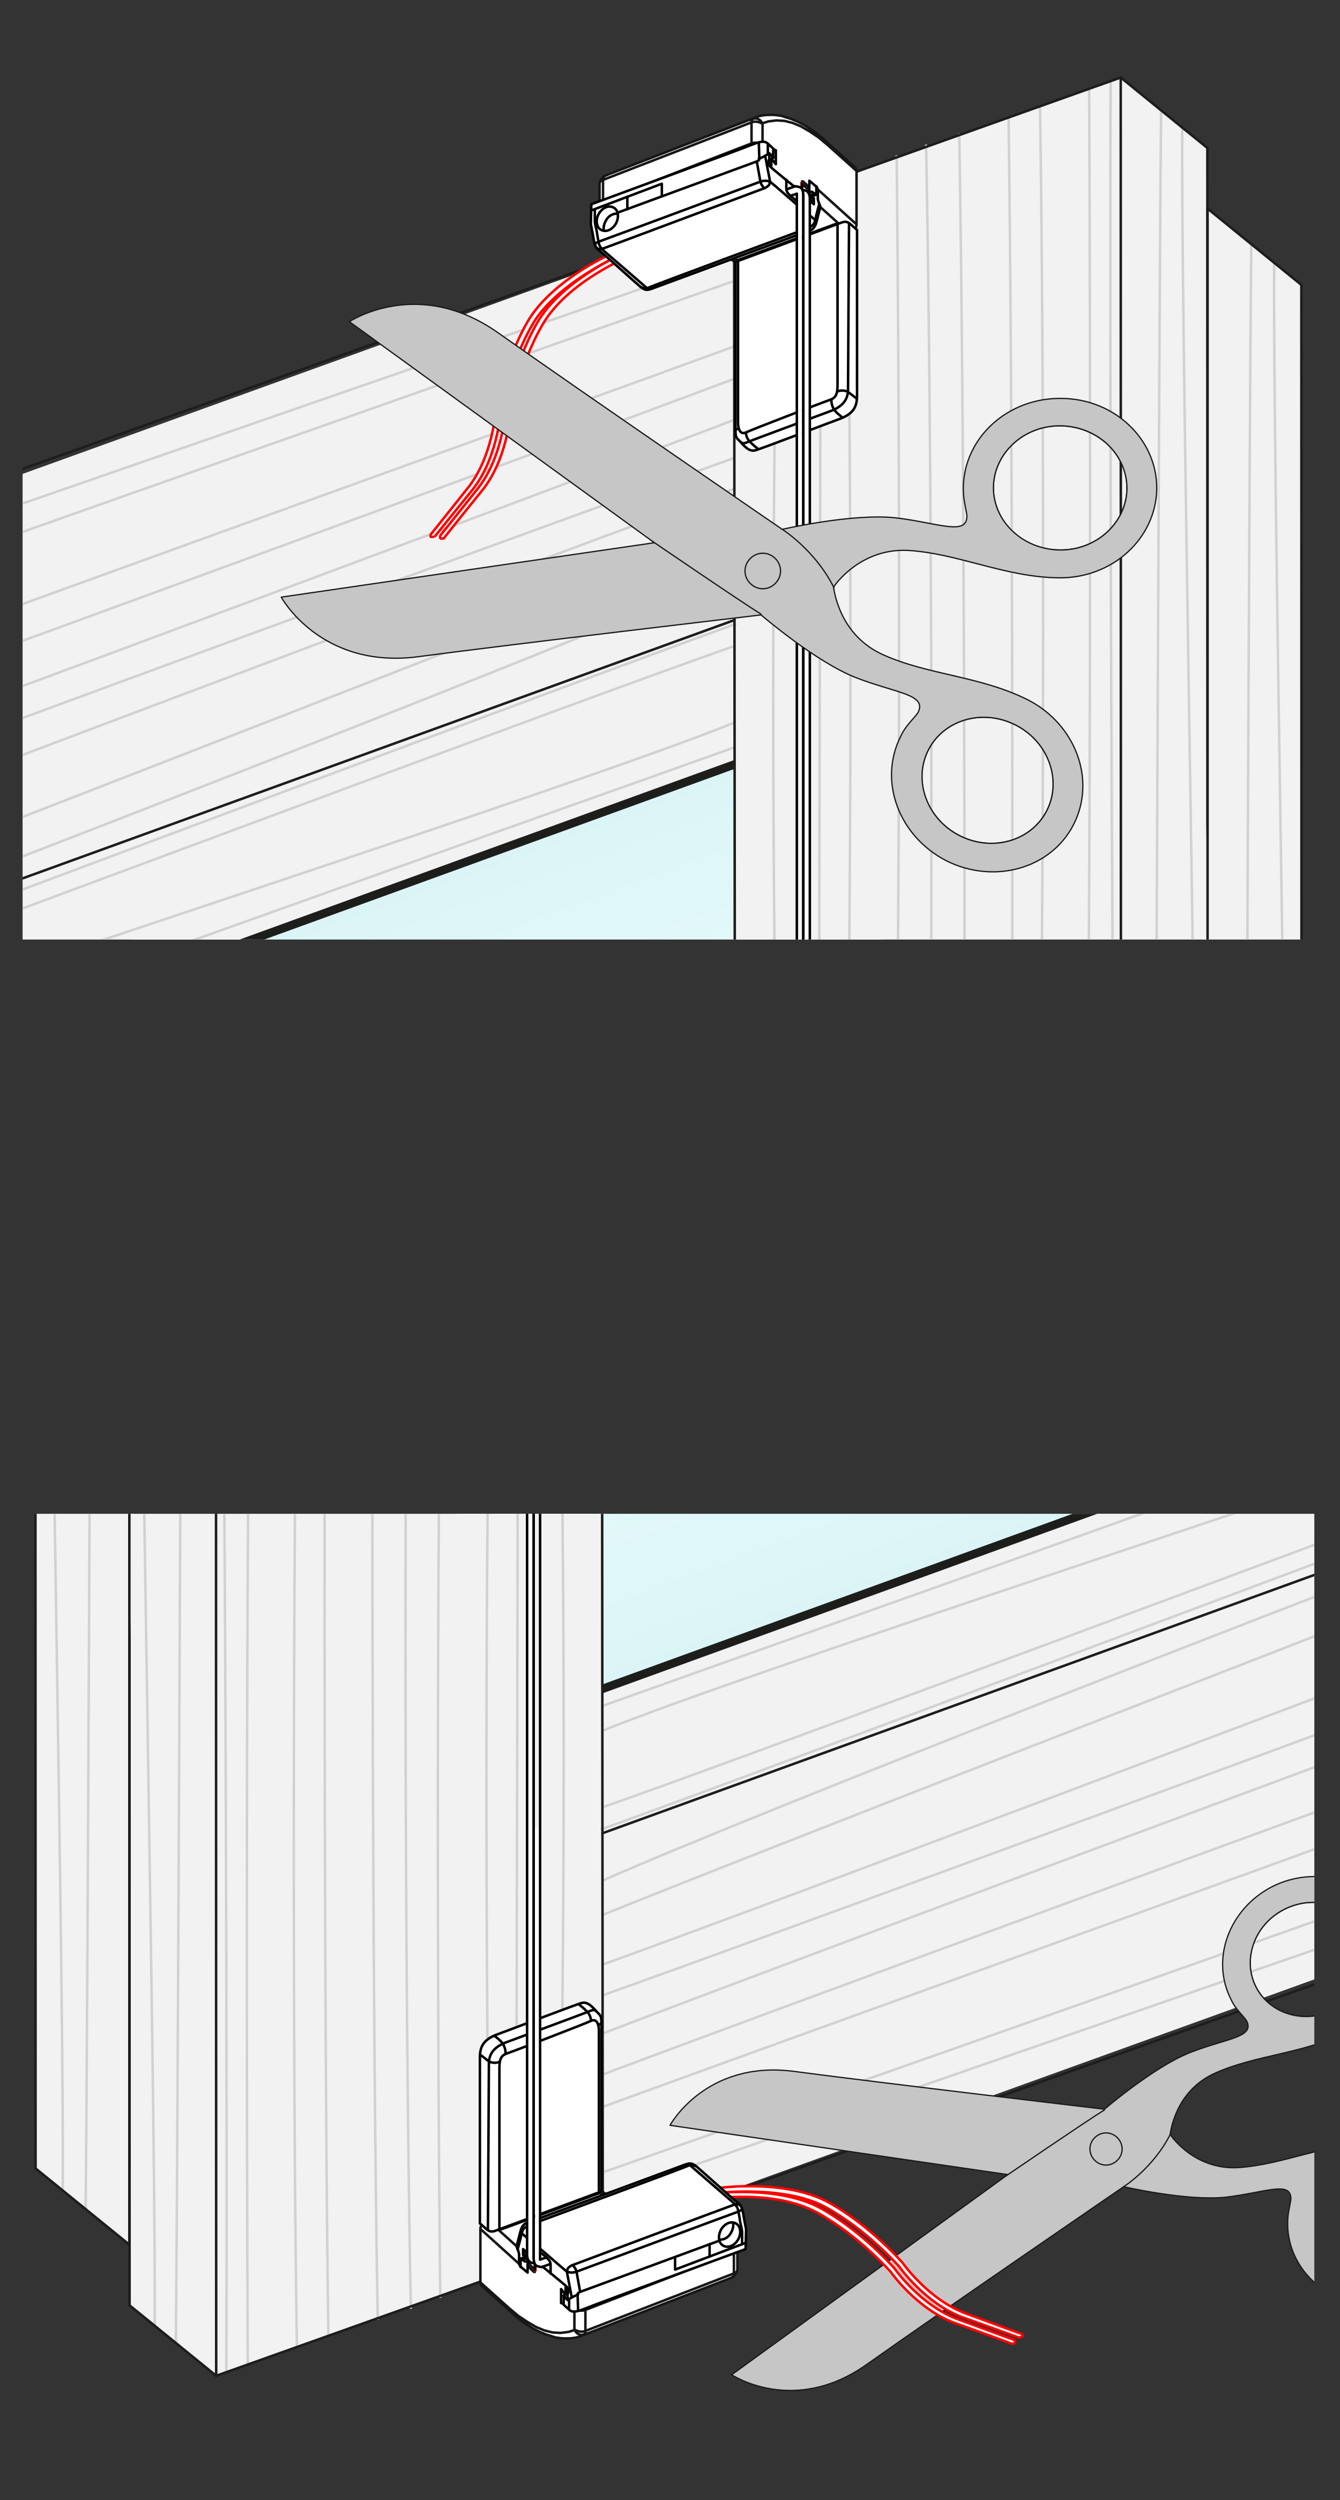 <?xml version="1.0" encoding="utf-8"?>
<!-- Generator: Adobe Illustrator 27.8.1, SVG Export Plug-In . SVG Version: 6.00 Build 0)  -->
<svg version="1.1" id="Ebene_1" xmlns="http://www.w3.org/2000/svg" xmlns:xlink="http://www.w3.org/1999/xlink" x="0px" y="0px"
	 width="268px" height="500px" viewBox="0 0 268 500" style="enable-background:new 0 0 268 500;" xml:space="preserve">
<rect x="0" y="0" width="268" height="500" fill="#333333" stroke="none"/>
<style type="text/css">
	
		.st0{clip-path:url(#XMLID_00000088104434734303362370000016424009222401034664_);fill:url(#SVGID_1_);stroke:#777777;stroke-width:0.5;stroke-linecap:round;stroke-linejoin:round;stroke-miterlimit:10;}
	.st1{clip-path:url(#XMLID_00000088104434734303362370000016424009222401034664_);}
	.st2{fill:#F2F2F2;}
	.st3{fill:none;stroke:#D1D1D1;stroke-width:0.5;}
	.st4{fill:none;stroke:#1D1E1C;stroke-width:0.5;}
	.st5{fill:none;stroke:#1D1E1C;stroke-width:0.5;stroke-linecap:round;stroke-linejoin:round;}
	.st6{fill:#1D1E1C;}
	.st7{clip-path:url(#XMLID_00000088104434734303362370000016424009222401034664_);fill:#F2F2F2;}
	.st8{clip-path:url(#XMLID_00000088104434734303362370000016424009222401034664_);fill:none;stroke:#D1D1D1;stroke-width:0.5;}
	.st9{clip-path:url(#XMLID_00000088104434734303362370000016424009222401034664_);fill:none;stroke:#1D1E1C;stroke-width:0.5;}
	
		.st10{clip-path:url(#XMLID_00000088104434734303362370000016424009222401034664_);fill:none;stroke:#1D1E1C;stroke-width:0.5;stroke-linecap:round;stroke-linejoin:round;}
	.st11{fill:#FFFFFF;stroke:#0B0C0D;stroke-width:0.5;stroke-linecap:round;stroke-linejoin:round;stroke-miterlimit:10;}
	.st12{fill:none;stroke:#0B0C0D;stroke-width:0.5;stroke-linecap:round;stroke-linejoin:round;stroke-miterlimit:10;}
	.st13{fill:none;stroke:#191918;stroke-width:0.25;stroke-linecap:round;stroke-linejoin:round;stroke-miterlimit:10;}
	.st14{fill:#C7C6C6;stroke:#191918;stroke-width:0.25;stroke-linecap:round;stroke-linejoin:round;stroke-miterlimit:10;}
	.st15{fill:#FFFFFF;stroke:#FF0000;stroke-width:0.5;stroke-linecap:round;stroke-linejoin:round;stroke-miterlimit:10;}
	.st16{fill:#FFFFFF;}
	.st17{fill:none;stroke:#181717;stroke-width:0.5;stroke-linecap:round;stroke-linejoin:round;}
	.st18{fill:none;stroke:#FF0000;stroke-width:0.5;stroke-linecap:round;stroke-linejoin:round;}
	.st19{fill:none;stroke:#000000;stroke-width:0.5;stroke-linecap:round;stroke-linejoin:round;}
	.st20{fill:none;stroke:#020203;stroke-width:0.5;stroke-miterlimit:10;}
	.st21{fill:#FFFFFF;stroke:#020203;stroke-width:0.5;stroke-miterlimit:10;}
	.st22{fill:none;stroke:#000000;stroke-width:0.5;stroke-linecap:round;stroke-linejoin:round;stroke-miterlimit:10;}
	.st23{fill:none;stroke:#000000;stroke-width:0.5;stroke-miterlimit:10;}
	.st24{fill:#FFFFFF;stroke:#000000;stroke-width:0.5;stroke-linecap:round;stroke-linejoin:round;stroke-miterlimit:10;}
	
		.st25{clip-path:url(#XMLID_00000124158344715025236050000014748000530366921655_);fill:url(#SVGID_00000075883374870140604290000013351859119896180919_);stroke:#777777;stroke-width:0.5;stroke-linecap:round;stroke-linejoin:round;stroke-miterlimit:10;}
	.st26{clip-path:url(#XMLID_00000124158344715025236050000014748000530366921655_);}
	.st27{clip-path:url(#XMLID_00000124158344715025236050000014748000530366921655_);fill:#F2F2F2;}
	.st28{clip-path:url(#XMLID_00000124158344715025236050000014748000530366921655_);fill:none;stroke:#D1D1D1;stroke-width:0.5;}
	.st29{clip-path:url(#XMLID_00000124158344715025236050000014748000530366921655_);fill:none;stroke:#1D1E1C;stroke-width:0.5;}
	
		.st30{clip-path:url(#XMLID_00000124158344715025236050000014748000530366921655_);fill:none;stroke:#1D1E1C;stroke-width:0.5;stroke-linecap:round;stroke-linejoin:round;}
</style>
<g>
	<defs>
		
			<rect id="XMLID_00000088827712047805089430000017902293344717640124_" x="4.52" y="302.744" width="258.345" height="200.748"/>
	</defs>
	<clipPath id="XMLID_00000110438785766010188210000009789405441848990399_">
		<use xlink:href="#XMLID_00000088827712047805089430000017902293344717640124_"  style="overflow:visible;"/>
	</clipPath>
	
		<linearGradient id="SVGID_1_" gradientUnits="userSpaceOnUse" x1="2997.104" y1="206.01" x2="2957.371" y2="97.495" gradientTransform="matrix(1 0 0 1 -2809.734 111.465)">
		<stop  offset="6.700000e-07" style="stop-color:#DAF5F7"/>
		<stop  offset="1" style="stop-color:#F3FEFF"/>
	</linearGradient>
	
		<polygon style="clip-path:url(#XMLID_00000110438785766010188210000009789405441848990399_);fill:url(#SVGID_1_);stroke:#777777;stroke-width:0.5;stroke-linecap:round;stroke-linejoin:round;stroke-miterlimit:10;" points="
		257.001,297.122 91.065,358.166 91.065,225.36 244.093,168.682 	"/>
	<g style="clip-path:url(#XMLID_00000110438785766010188210000009789405441848990399_);">
		<g>
			<g>
				<polygon class="st2" points="312.66,377.887 43.239,475.139 25.914,461.054 25.872,251.328 
					120.389,251.019 120.677,337.779 312.66,268.024 				"/>
				<path class="st3" d="M120.464,341.184c30.158-10.833,183.076-64.739,192.196-69.702 M120.464,346.143
					c30.467-12.344,154.174-52.122,192.196-65.956 M35.17,468.56
					c0.383-38.256,0.907-178.987,1.131-217.232 M45.261,474.426
					c0.223-45.812-0.16-177.287-0.873-223.099 M30.931,465.133
					c0.309-32.467-2.654-181.349-2.676-213.816 M120.762,361.35
					c30.701-10.716,148.374-54.857,191.898-70.84 M120.304,376.205
					c30.584-13.61,146.448-58.518,192.356-75.948 M120.134,365.894
					c31.02-11.142,147.406-55.006,192.526-71.734 M120.464,382.995
					c30.945-12.568,145.831-57.038,192.196-75.097 M120.464,392.913
					c31.201-11.163,145.15-54.282,192.196-72.064 M120.379,414.951
					c33.808-12.748,156.079-57.549,192.281-70.553 M120.538,399.042
					c33.978-12.067,153.759-56.102,192.121-70.425 M120.209,406.81
					c34.106-13.089,155.483-58.241,192.451-71.745 M120.836,434.351
					c15.122-5.321,160.399-56.421,191.824-67.829 M120.666,421.315
					c32.691-11.982,152.258-54.91,191.994-69.67 M120.996,439.309
					c14.887-5.48,157.898-54.782,191.664-66.743 M103.14,454.016
					c0.298-64.977,0.33-137.722,0.5-202.689 M111.738,450.951
					c1.298-64.913,1.394-134.721-0.074-199.624 M98.042,455.378
					c-1.011-65.658-1.032-138.403,0.138-204.051 M88.05,459.55
					c-0.681-65.286-0.681-142.937,0.266-208.233 M65.671,467.158
					c-0.798-57.549-0.894-158.282-0.617-215.831 M82.165,461.72
					c-1.181-62.966-1.288-147.427-0.756-210.393 M75.536,463.934
					c-1.022-61.274-1.149-151.343-1.032-212.617 M49.549,472.83
					c-0.245-49.451-0.404-172.062,0.692-221.513 M59.382,469.308
					c-0.894-55.102-0.819-162.889,0.223-217.98"/>
				<g>
					<line class="st4" x1="43.239" y1="475.139" x2="43.196" y2="251.328"/>
					<line class="st4" x1="25.914" y1="461.054" x2="25.872" y2="251.328"/>
					<line class="st5" x1="120.56" y1="447.674" x2="120.389" y2="251.019"/>
					<line class="st5" x1="43.239" y1="475.139" x2="312.66" y2="379.118"/>
					<line class="st5" x1="120.485" y1="366.639" x2="312.66" y2="296.905"/>
					<path class="st6" d="M120.453,338.621l0.01-1.742l191.909-69.647c0.436-0.158,0.92,0.067,1.078,0.504
						c0.158,0.437-0.067,0.92-0.504,1.079l-192.206,69.755
						C120.645,338.605,120.549,338.621,120.453,338.621z"/>
					<line class="st5" x1="25.914" y1="461.054" x2="43.239" y2="475.14"/>
				</g>
			</g>
		</g>
	</g>
	<polyline style="clip-path:url(#XMLID_00000110438785766010188210000009789405441848990399_);fill:#F2F2F2;" points="
		25.871,334.272 25.871,448.922 7.115,433.672 7.069,206.606 29.209,209.278 	"/>
	
		<path style="clip-path:url(#XMLID_00000110438785766010188210000009789405441848990399_);fill:none;stroke:#D1D1D1;stroke-width:0.5;" d="
		M17.135,441.799c0.415-41.419,0.982-193.785,1.224-235.193"/>
	
		<path style="clip-path:url(#XMLID_00000110438785766010188210000009789405441848990399_);fill:none;stroke:#D1D1D1;stroke-width:0.5;" d="
		M12.546,438.088c0.334-35.151-2.874-196.343-2.897-231.494"/>
	
		<line style="clip-path:url(#XMLID_00000110438785766010188210000009789405441848990399_);fill:none;stroke:#1D1E1C;stroke-width:0.5;" x1="7.115" y1="433.672" x2="7.069" y2="206.606"/>
	
		<polyline style="clip-path:url(#XMLID_00000110438785766010188210000009789405441848990399_);fill:none;stroke:#1D1E1C;stroke-width:0.5;stroke-linecap:round;stroke-linejoin:round;" points="
		7.115,433.672 25.872,448.923 25.872,261.66 	"/>
	<g style="clip-path:url(#XMLID_00000110438785766010188210000009789405441848990399_);">
		<path class="st11" d="M104.261,440.82c-1.355-1.251-0.73-4.17,1.355-6.463s5.004-3.232,6.359-1.981
			c1.355,1.251,0.73,4.17-1.355,6.463C108.43,441.132,105.616,442.07,104.261,440.82z"/>
		<path class="st11" d="M104.99,440.611c-1.251-1.147-0.73-3.753,1.251-5.838
			c1.876-2.085,4.483-2.919,5.733-1.772c1.251,1.147,0.73,3.753-1.251,5.838
			C108.743,440.924,106.241,441.758,104.99,440.611z"/>
		<polygon class="st12" points="109.056,439.464 109.16,437.484 111.245,436.441 111.349,435.19 
			109.16,436.129 109.264,433.939 108.014,434.669 108.014,436.65 105.72,437.692 105.616,439.047 
			107.909,438.005 107.909,440.09 		"/>
		<line class="st12" x1="108.118" y1="435.086" x2="109.16" y2="436.129"/>
		<line class="st12" x1="108.014" y1="436.337" x2="109.16" y2="437.379"/>
		<line class="st12" x1="107.075" y1="437.067" x2="107.909" y2="438.005"/>
		<line class="st12" x1="108.014" y1="438.422" x2="109.056" y2="439.464"/>
		<line class="st12" x1="110.411" y1="435.712" x2="111.245" y2="436.441"/>
	</g>
	<g style="clip-path:url(#XMLID_00000110438785766010188210000009789405441848990399_);">
		<path class="st11" d="M104.261,419.658c-1.355-1.251-0.73-4.17,1.355-6.463s5.004-3.232,6.359-1.981
			c1.355,1.251,0.73,4.17-1.355,6.463C108.43,419.971,105.616,420.909,104.261,419.658z"/>
		<path class="st11" d="M104.99,419.449c-1.251-1.147-0.73-3.753,1.251-5.838
			c1.876-2.085,4.483-2.919,5.733-1.772c1.251,1.147,0.73,3.753-1.251,5.838
			S106.241,420.596,104.99,419.449z"/>
		<polygon class="st12" points="109.056,418.407 109.16,416.322 111.245,415.279 111.349,414.029 
			109.16,414.967 109.264,412.882 108.014,413.507 108.014,415.592 105.72,416.53 105.616,417.886 
			107.909,416.843 107.909,419.032 		"/>
		<line class="st12" x1="108.118" y1="413.924" x2="109.16" y2="414.967"/>
		<line class="st12" x1="108.014" y1="415.175" x2="109.16" y2="416.322"/>
		<line class="st12" x1="107.075" y1="416.009" x2="107.909" y2="416.843"/>
		<line class="st12" x1="108.014" y1="417.364" x2="109.056" y2="418.303"/>
		<line class="st12" x1="110.411" y1="414.55" x2="111.245" y2="415.384"/>
	</g>
	<g style="clip-path:url(#XMLID_00000110438785766010188210000009789405441848990399_);">
		<g>
			<path class="st13" d="M274.955,433.587c6.67-0.113,12.138,4.938,12.213,11.109
				c0.076,6.171-5.303,11.262-11.973,11.375c-6.67,0.113-12.138-4.938-12.213-11.109
				C262.906,438.79,268.219,433.624,274.955,433.587z"/>
			<path class="st13" d="M267.052,401.864c5.95-3.067,8.406-9.988,5.592-15.495
				c-2.814-5.507-9.904-7.55-15.854-4.482c-5.95,3.067-8.406,9.988-5.592,15.495
				C254.012,402.889,261.102,404.931,267.052,401.864z"/>
			<path class="st14" d="M292.558,444.638c-0.166-9.012-8.038-16.211-17.756-16.093
				c-9.718,0.118-18.087,4.367-27.128,4.956c-8.825,0.533-13.593-6.454-13.65-6.671
				c0.085-0.207,0.869-8.588,8.983-12.216c8.19-3.694,17.625-3.831,26.286-8.202
				c8.595-4.446,12.326-14.469,8.198-22.547c-4.062-8.002-14.424-10.905-23.085-6.534
				c-8.595,4.446-12.326,14.469-8.198,22.547c0.431,0.951,1.013,1.77,1.737,2.599
				c0.92,1.055,1.315,1.507,1.437,1.799c1.482,3.219-4.201,3.399-11.411,6.239
				c-7.21,2.84-17.072,11.311-17.072,11.311s-44.366-5.22-62.067-7.56S134,425.046,134,425.046
				l67.511,9.844l-0.377,0.329l-54.799,39.713c0,0,12.405,8.287,27.002-2.058
				c14.521-10.28,51.397-35.55,51.397-35.55s12.63,2.916,20.411,2.099
				c7.715-0.892,12.912-3.302,13.029,0.179c0.047,0.358-0.133,0.912-0.37,2.314
				c-0.208,0.978-0.276,1.966-0.277,3.029c0.166,9.012,8.038,16.211,17.756,16.093
				C284.924,460.986,292.658,453.575,292.558,444.638z M251.198,397.381
				c-2.814-5.507-0.283-12.493,5.592-15.495c5.95-3.067,13.04-1.025,15.854,4.482
				c2.814,5.507,0.283,12.493-5.592,15.495C261.102,404.931,254.012,402.889,251.198,397.381z
				 M275.195,456.07c-6.67,0.113-12.138-4.938-12.213-11.109c-0.076-6.171,5.303-11.262,11.973-11.375
				c6.67-0.113,12.138,4.938,12.213,11.109C287.168,450.933,281.865,455.958,275.195,456.07z"/>
		</g>
		<path class="st14" d="M201.134,435.219c0,0,16.131-11.021,19.756-13.254"/>
		<path class="st14" d="M224.734,437.323c0,0,5.923-3.707,9.366-10.56"/>
		<path class="st14" d="M223.619,427.679c1.183,1.356,1.049,3.332-0.308,4.515
			c-1.356,1.183-3.332,1.049-4.515-0.308c-1.183-1.356-1.049-3.332,0.308-4.515
			C220.46,426.188,222.435,426.323,223.619,427.679z"/>
	</g>
	<g style="clip-path:url(#XMLID_00000110438785766010188210000009789405441848990399_);">
		<g>
			<path class="st15" d="M202.481,468.776c0,0-3.844-1.457-11.441-4.167
				c-7.596-2.71-12.914-10.272-12.914-10.272s-6.352-7.243-14.634-11.803
				c-4.444-2.462-9.982-3.107-14.183-3.177c-3.56-0.064-6.156,0.271-6.156,0.271l-0.059-0.994
				c0,0,12.733-1.574,21.015,2.985s14.803,12.07,14.803,12.07s5.24,7.499,12.837,10.209
				c7.533,2.788,10.927,4.006,10.927,4.006C203.593,468.521,202.481,468.776,202.481,468.776z"/>
			<path class="st15" d="M203.774,467.507c0,0-3.471-1.282-11.067-3.992
				c-7.596-2.71-12.914-10.272-12.914-10.272s-6.352-7.243-14.634-11.803
				c-8.282-4.559-22.083-2.824-22.083-2.824l-0.024-1.039l1.591-0.092c0,0,12.775-1.584,21.057,2.976
				c8.282,4.559,14.803,12.07,14.803,12.07s5.24,7.499,12.837,10.209
				c7.533,2.788,10.927,4.006,10.927,4.006C205.103,467.301,203.774,467.507,203.774,467.507z"/>
		</g>
		<g>
			<path class="st16" d="M145.78,455.867c0.2-0.1,0.6-0.3,0.9-0.3 M96.18,456.567
				c0,0.2,0.1,0.6,0.3,0.7l5.8,5.2c0.3,0.3,0.7,0.6,1,0.9c0.7,0.6,1.3,1,2,1.5
				c0.7,0.4,1.3,0.9,2,1.2c0.7,0.4,1.3,0.6,2,0.9c0.7,0.2,1.3,0.4,1.9,0.6
				c0.6,0.1,1.3,0.2,1.9,0.2c0.6,0,1.2,0,1.8-0.1s1.1-0.2,1.7-0.5
				c0.1,0,0.2-0.1,0.2-0.1l0.1-0.1l29.7-11.5c0.9-0.3,1-0.8,1-1.5v-4.2
				c0-0.2-0.1-0.5-0.3-0.7l-9.4-8.5l-0.6-0.4c-0.3,0.1-0.6,0.2-0.9,0.3
				c-0.6,0.2-1.2,0.3-1.8,0.4c-0.6,0.1-1.3,0.2-1.9,0.3c-0.7,0.1-1.3,0.1-2,0.1
				s-1.3,0-2-0.1s-1.3-0.1-1.9-0.3c-0.6-0.1-1.2-0.3-1.8-0.4
				c-0.6-0.2-1.1-0.4-1.7-0.6c-0.5-0.2-1-0.5-1.5-0.7c-0.4-0.2-0.8-0.5-1.2-0.8
				c-0.1,0-0.1-0.1-0.2-0.1c-0.7-0.5-2.1-1.8-2.4-1.9c-0.3-0.1-0.5,0-0.5,0l-0.1,2.8
				l-17.2,6.3h-1c0,0-1.8-1.6-2.2-1.5s-0.8,0.6-0.8,0.6c-0.2,0.3-0.1,0.7-0.1,1v11H96.18z"/>
			<line class="st17" x1="117.48" y1="436.467" x2="117.48" y2="439.367"/>
			<polygon points="99.88,445.667 99.88,445.767 99.98,445.567 99.98,445.567 			"/>
			<g>
				<path class="st17" d="M146.78,454.667c0.4-0.1,0.7-0.4,0.7-0.8 M146.78,450.467
					c0.4-0.1,0.7-0.4,0.7-0.8 M147.18,449.067c-0.1,0-0.1-0.1-0.2,0 M106.98,453.867
					c-0.1,0.1-0.3,0.2-0.3,0.4 M106.98,453.967L106.98,453.967 M106.98,453.967
					c0,0,0,0.1,0.1,0.1 M106.98,452.467c0,0,0,0.1,0.1,0.1 M106.68,451.767
					c0,0,0,0.1,0.1,0.1 M125.18,455.467l1.6-0.6 M146.48,455.467c0.2-0.1,0.3-0.5,0.3-0.7
					 M146.48,455.467l-29.7,11.5 M101.88,461.667c0,0.2,0.1,0.6,0.3,0.7 M116.78,466.867
					c0.2-0.1,0.4-0.5,0.3-0.7 M114.88,465.867c0.3,0.8,1.1,1.3,1.9,1 M113.88,459.867
					c0,0.1,0.1,0.3,0.2,0.4 M113.88,459.867l1.3-0.5 M113.48,459.767
					c0.1,0.1,0.3,0.1,0.4,0.1 M113.88,458.367v1.5 M113.98,458.367L113.98,458.367
					 M114.08,460.267c-0.1,0.1-0.3,0.2-0.3,0.4 M113.48,458.367
					c0.1,0.1,0.3,0.1,0.4,0.1 M113.88,458.367L113.88,458.367L113.88,458.367
					 M146.78,454.667v-4.2 M117.08,466.167l29.7-11.5 M146.78,450.467l-29.7,11.5 M146.78,450.467
					c0-0.1-0.1-0.3-0.2-0.4 M115.38,459.767l-1.3,0.5 M114.08,460.267l1.1,1 M116.88,461.467
					l29.7-11.5 M146.58,450.067l0.2-0.1l0.2-0.1l0.1-0.1l0.1-0.1v-0.1v-0.1l-0.1-0.1
					l-0.1-0.1 M146.98,448.967l-9.5-8.6 M119.98,438.567c4.6,3.4,12.3,4.1,17.5,1.9
					 M105.58,451.267l-6.1-5.5 M104.58,451.667l2.4,2.2 M106.98,453.867L106.98,453.867
					 M126.98,455.267l-1.6,0.6 M117.08,461.967v4.2 M114.88,465.867
					c0.6,0.4,1.5,0.6,2.2,0.3 M113.78,458.067c0,0,0,0.1,0.1,0.1 M115.18,461.267
					c-0.1,0-0.3,0.2-0.3,0.4 M114.88,461.667c0.6,0.4,1.5,0.6,2.2,0.3 M117.08,461.967
					c0-0.1-0.1-0.3-0.2-0.4 M115.18,461.267c0.4,0.4,1.2,0.5,1.7,0.2 M119.38,444.467
					l-12.9,5 M114.48,458.767l13.2-5.1 M106.48,449.467l8.1,7.3 M114.58,456.767l12.9-5
					 M127.68,452.167l-13.2,5.1 M105.98,451.067l0.7,0.6 M107.08,452.567
					c0-0.3-0.1-0.7-0.3-0.8 M107.08,452.567v1.5 M106.68,454.267L106.68,454.267l0.1,0.1
					h0.1h0.1l0,0v-0.1v-0.1v-0.1 M106.68,454.267l-2.4-2.2 M104.28,453.167l-8.2-7.4
					 M96.08,456.467l5.8,5.2 M101.88,461.667l1.8,1.5l1.8,1.2l1.7,1l1.7,0.7l1.6,0.4l1.6,0.1
					l1.6-0.2l1.3-0.4 M114.88,465.867v-4.2 M114.88,461.667l-1.1-1 M113.48,459.767
					c0,0.3,0.1,0.7,0.3,0.8 M113.48,459.767v-1.5 M113.78,458.067L113.78,458.067l-0.1-0.1
					h-0.1h-0.1l0,0v0.1v0.1v0.1 M113.78,458.067l0.7,0.6 M114.48,457.267l-8.5-7.6
					 M96.08,456.467c0,0.2,0.1,0.6,0.3,0.7 M137.08,440.167h0.1h0.1 M96.38,444.867
					c-0.2,0.3-0.3,0.6-0.3,0.9 M104.58,451.667c-0.1,0-0.3,0.2-0.3,0.4 M105.98,451.067
					c0,0.1,0,0.1,0.1,0.2 M106.98,453.967L106.98,453.967 M119.38,444.467h-0.1
					 M126.78,454.867c0,0.1,0.1,0.3,0.2,0.4 M126.78,454.867v-0.8 M125.18,455.467
					c0,0.1,0.1,0.3,0.2,0.4 M125.18,455.467v-0.8 M145.68,455.767
					c0.2-0.1,0.6-0.3,0.9-0.3 M116.78,466.867l-0.3,0.1 M115.18,459.367
					c0,0.1,0.1,0.3,0.2,0.4 M115.18,458.567v0.8 M109.98,448.767L109.98,448.767
					l-0.1-0.1h-0.1l-0.1,0.1l-0.1,0.1l-0.1,0.1v0.1 M116.78,454.967v-0.1
					l-0.1-0.1h-0.1h-0.1l-0.1,0.1l-0.1,0.1l-0.1,0.1v0.1 M104.58,451.667
					l1.1-0.4 M124.38,455.067l1,0.9 M127.68,453.667L127.68,453.667L127.68,453.667v0.1l0,0
					l0,0 M114.48,458.767c0,0.1,0,0.1,0,0.1 M109.38,449.167l6.7,6.1 M116.08,455.267l0.7-0.3
					 M127.48,451.767l-8.1-7.3 M127.68,453.667v-1.5 M106.48,449.467
					c-0.2,0-0.4,0.1-0.4,0.2 M127.68,452.167c0-0.1-0.1-0.3-0.2-0.4 M114.58,456.767
					c0,0.1-0.1,0.4-0.1,0.5 M105.98,449.667v1.5 M104.28,453.167v-1.1 M96.08,456.467v-10.7
					 M114.48,458.767v-1.5 M96.38,457.167l5.8,5.2 M137.28,440.167
					c-0.3,0.1-0.6,0.2-0.9,0.3c-0.6,0.2-1.2,0.3-1.8,0.4
					c-0.6,0.1-1.3,0.2-1.9,0.3c-0.7,0.1-1.3,0.1-2,0.1s-1.3,0-2-0.1
					s-1.3-0.1-1.9-0.3c-0.6-0.1-1.2-0.3-1.8-0.4c-0.6-0.2-1.1-0.4-1.7-0.6
					c-0.5-0.2-1-0.5-1.5-0.7c-0.4-0.2-0.8-0.5-1.2-0.8c-0.1,0-0.1-0.1-0.2-0.1
					c-0.7-0.5-2.1-1.8-2.4-1.9c-0.3-0.1-0.5,0-0.5,0l2.5,2 M146.48,455.367
					c0.6-0.2,1-0.9,1-1.5 M147.18,449.067l-9.8-8.9 M147.48,453.867v-4.2 M147.48,449.667
					c0-0.1,0-0.2,0-0.2c0-0.1-0.1-0.2-0.2-0.3l-0.1-0.1 M106.98,453.967
					L106.98,453.967C106.98,453.967,106.98,454.067,106.98,453.967 M106.08,451.267l0.7,0.6
					 M106.98,452.467v1.5 M106.78,451.867L106.78,451.867c0.1,0.1,0.1,0.1,0.1,0.1
					s0,0.1,0.1,0.1v0.1v0.1v0.1 M119.28,444.367l-13.1,5.1 M116.48,467.067
					l29.2-11.3 M102.18,462.367c0.3,0.3,0.7,0.6,1,0.9c0.7,0.6,1.3,1,2,1.5
					c0.7,0.4,1.3,0.9,2,1.2c0.7,0.4,1.3,0.6,2,0.9c0.7,0.2,1.3,0.4,1.9,0.6
					c0.6,0.1,1.3,0.2,1.9,0.2c0.6,0,1.2,0,1.8-0.1s1.1-0.2,1.7-0.5
					c0.1,0,0.2-0.1,0.2-0.1 M116.68,454.867l-6.7-6.1 M113.78,458.267L113.78,458.267
					C113.78,458.267,113.88,458.267,113.78,458.267 M114.48,458.867l13.1-5.1 M113.88,458.267
					l0.7,0.6"/>
				<line class="st18" x1="106.98" y1="453.967" x2="106.98" y2="453.967"/>
				<path class="st18" d="M106.98,453.967c0,0,0,0.1,0.1,0.1"/>
				<path class="st18" d="M106.98,452.467c0,0,0,0.1,0.1,0.1"/>
				<path class="st18" d="M106.68,451.767c0,0,0,0.1,0.1,0.1"/>
				<line class="st18" x1="125.18" y1="455.467" x2="126.78" y2="454.867"/>
				<path class="st18" d="M113.88,459.867c0,0.1,0.1,0.3,0.2,0.4"/>
				<line class="st18" x1="113.88" y1="459.867" x2="115.18" y2="459.367"/>
				<path class="st18" d="M113.48,459.767c0.1,0.1,0.3,0.1,0.4,0.1"/>
				<line class="st18" x1="113.88" y1="458.367" x2="113.88" y2="459.867"/>
				<line class="st18" x1="113.98" y1="458.367" x2="113.98" y2="458.367"/>
				<path class="st18" d="M114.08,460.267c-0.1,0.1-0.226,0.147-0.306,0.286"/>
				<path class="st18" d="M113.48,458.367c0.1,0.1,0.3,0.1,0.4,0.1"/>
				<polyline class="st18" points="113.88,458.367 113.88,458.367 113.88,458.367 				"/>
				<line class="st18" x1="115.38" y1="459.767" x2="114.08" y2="460.267"/>
				<line class="st18" x1="106.98" y1="453.867" x2="106.98" y2="453.867"/>
				<line class="st18" x1="126.98" y1="455.267" x2="125.38" y2="455.867"/>
				<path class="st18" d="M113.78,458.067c0,0,0,0.1,0.1,0.1"/>
				<line class="st18" x1="119.38" y1="444.467" x2="106.48" y2="449.467"/>
				<line class="st18" x1="114.48" y1="458.767" x2="127.68" y2="453.667"/>
				<line class="st18" x1="106.48" y1="449.467" x2="114.58" y2="456.767"/>
				<line class="st18" x1="114.58" y1="456.767" x2="127.48" y2="451.767"/>
				<line class="st18" x1="127.68" y1="452.167" x2="114.48" y2="457.267"/>
				<line class="st18" x1="105.98" y1="451.067" x2="106.68" y2="451.667"/>
				<path class="st18" d="M107.08,452.567c0-0.3-0.1-0.7-0.3-0.8"/>
				<line class="st18" x1="107.08" y1="452.567" x2="107.08" y2="454.067"/>
				<path class="st18" d="M113.48,459.767c0,0.3,0.1,0.7,0.3,0.8"/>
				<line class="st18" x1="113.48" y1="459.767" x2="113.48" y2="458.267"/>
				<polyline class="st18" points="113.78,458.067 113.78,458.067 113.68,457.967 113.58,457.967 
					113.48,457.967 113.48,457.967 113.48,458.067 113.48,458.167 113.48,458.267 				"/>
				<line class="st18" x1="113.78" y1="458.067" x2="114.48" y2="458.667"/>
				<line class="st18" x1="114.48" y1="457.267" x2="105.98" y2="449.667"/>
				<path class="st18" d="M105.98,451.067c0,0.1,0,0.1,0.1,0.2"/>
				<line class="st18" x1="106.98" y1="453.967" x2="106.98" y2="453.967"/>
				<line class="st18" x1="119.38" y1="444.467" x2="119.28" y2="444.467"/>
				<path class="st18" d="M126.78,454.867c0,0.1,0.1,0.3,0.2,0.4"/>
				<line class="st18" x1="126.78" y1="454.867" x2="126.78" y2="454.067"/>
				<path class="st18" d="M125.18,455.467c0,0.1,0.1,0.3,0.2,0.4"/>
				<line class="st18" x1="125.18" y1="455.467" x2="125.18" y2="454.667"/>
				<path class="st18" d="M115.18,459.367c0,0.1,0.1,0.3,0.2,0.4"/>
				<line class="st18" x1="115.18" y1="458.567" x2="115.18" y2="459.367"/>
				<polyline class="st18" points="109.98,448.767 109.98,448.767 109.88,448.667 109.78,448.667 
					109.68,448.767 109.58,448.867 109.48,448.967 109.48,449.067 				"/>
				<polyline class="st18" points="116.78,454.967 116.78,454.867 116.68,454.767 116.58,454.767 
					116.48,454.767 116.38,454.867 116.28,454.967 116.18,455.067 116.18,455.167 				"/>
				<line class="st18" x1="124.38" y1="455.067" x2="125.38" y2="455.967"/>
				<polyline class="st18" points="127.68,453.667 127.68,453.667 127.68,453.667 127.68,453.767 
					127.68,453.767 127.68,453.767 				"/>
				<path class="st18" d="M114.48,458.767c0,0.1,0,0.1,0,0.1"/>
				<line class="st18" x1="109.38" y1="449.167" x2="116.08" y2="455.267"/>
				<line class="st18" x1="116.08" y1="455.267" x2="116.78" y2="454.967"/>
				<line class="st18" x1="127.48" y1="451.767" x2="119.38" y2="444.467"/>
				<line class="st18" x1="127.68" y1="453.667" x2="127.68" y2="452.167"/>
				<path class="st18" d="M106.48,449.467c-0.2,0-0.4,0.1-0.4,0.2"/>
				<path class="st18" d="M127.68,452.167c0-0.1-0.1-0.3-0.2-0.4"/>
				<path class="st18" d="M114.58,456.767c0,0.1-0.1,0.4-0.1,0.5"/>
				<line class="st18" x1="105.98" y1="449.667" x2="105.98" y2="451.167"/>
				<line class="st18" x1="114.48" y1="458.767" x2="114.48" y2="457.267"/>
				<path class="st18" d="M106.98,453.967L106.98,453.967C106.98,453.967,106.98,454.067,106.98,453.967"
					/>
				<line class="st18" x1="106.08" y1="451.267" x2="106.78" y2="451.867"/>
				<line class="st19" x1="106.98" y1="452.467" x2="106.98" y2="453.967"/>
				<path class="st18" d="M106.78,451.867L106.78,451.867c0.1,0.1,0.1,0.1,0.1,0.1
					s0,0.1,0.1,0.1v0.1v0.1v0.1"/>
				<line class="st18" x1="119.28" y1="444.367" x2="106.18" y2="449.467"/>
				<line class="st18" x1="116.68" y1="454.867" x2="109.98" y2="448.767"/>
				<path class="st18" d="M113.78,458.267L113.78,458.267C113.78,458.267,113.88,458.267,113.78,458.267"
					/>
				<line class="st18" x1="114.48" y1="458.867" x2="127.58" y2="453.767"/>
				<line class="st18" x1="113.88" y1="458.267" x2="114.58" y2="458.867"/>
			</g>
			<g>
				<path class="st20" d="M119.98,438.567c0,0-18.4,6.8-19.5,7.2c-1.1,0.4-1.6-0.3-2.3-0.8
					c-0.7-0.6-0.7-0.6-0.7-0.6s-0.5-0.3-1.1,0.5"/>
				<path class="st20" d="M119.98,438.467"/>
				<path class="st20" d="M100.08,445.667"/>
				<path class="st20" d="M97.68,445.967"/>
			</g>
		</g>
		<g>
			<path class="st21" d="M95.98,444.667c0,0,0-31.1,0-33.2c0-2.1,0.7-3.5,3.2-4.5
				c2.5-0.9,16-6.1,17.2-6.4c1.2-0.3,2.2,0.9,3.1,1.9c1,1,0.8,0.7,0.8,5.7
				c0,4.9,0,30.1,0,30.1s-20.2,7.5-21.3,7.9s-1.6-0.3-2.3-0.9
				C95.98,444.667,95.98,444.667,95.98,444.667z"/>
			<path class="st20" d="M99.88,445.767c0,0,0-30,0-32.2c0-2.2,0.6-2.6,1.8-3s15.5-5.9,16.5-6.4
				s1.6,0.4,1.6,2s0,32.2,0,32.2"/>
			<path class="st20" d="M97.58,446.067c0,0,0.2-31.3,0.2-33.4s1.3-3.4,3.4-4.2
				c2.1-0.8,15.7-5.8,16.6-6.2c0.9-0.4,1.2-0.3,1.5,0"/>
			<path class="st20" d="M95.98,410.867c0,0,1.4,1.1,1.8,1.4c0.3,0.2,1.4,0.5,2.3,0"/>
			<path class="st20" d="M98.78,407.067c0,0,1.5,1.1,1.8,1.7c0.4,0.6,0.6,1.5,0.5,2"/>
			<path class="st20" d="M115.78,400.867c0,0,0.7,0.5,1.6,1.4c0.9,0.9,0.8,1.9,0.8,1.9"/>
			<path class="st20" d="M119.68,404.967c0,0,0.6-0.2,0.6-0.5"/>
		</g>
		<g>
			<path class="st16" d="M143.619,437.098c1.9,1.7,3.7,3.3,4,3.5c0.6,0.5,0.7,0.7,1,2
				c0.2,1.3,0.6,3.2,0.6,3.2l-0.1,4c0,0-31.3,11.5-32.1,11.9
				c-1.3,0.5-2.4,0.9-3.1,0.3c-0.7-0.6-1.2-1.1-1.2-1.1c0.1-1.8,0-1.8,0-1.8
				l0.9-0.5c0,0,0.2-0.8-0.3-1.3s-4.7-3.9-4.7-3.9s-1.1,0-1.5-0.4
				c-0.4-0.4-0.4-1.3-0.4-1.3l-2.1-1.9v1.2l0.9,0.5v3l-1.3-1.1
				c0,0-0.4-0.2-0.4-1s0-1.6,0-1.6s-0.2-0.9-0.4-1.2c-0.2-0.3,0.1-1.1,0.2-1.5
				c0.1-0.4,0.5-2.1,0.7-2.5c0.2-0.4,0.4-0.8,1.3-1.2c0.1,0,1.4-0.5,1.4-0.5
				l-0.1-78.4l1.1-0.1v78.1l28.3-10.5c1.6-0.6,2-0.8,3.1,0.1
				c0.5,0.4,1.8,1.6,3.2,2.8"/>
			<g>
				<path class="st22" d="M108.019,443.598c7.4-2.7,28.2-10.4,28.2-10.4
					c1.6-0.6,2-0.8,3.1,0.1c1.3,1.1,7.7,6.9,8.3,7.3c0.6,0.5,0.7,0.7,1,2
					c0.2,1.3,0.6,3.2,0.6,3.2l-0.1,4c0,0-31.3,11.5-32.1,11.9
					c-1.3,0.5-2.4,0.9-3.1,0.3c-0.7-0.6-1.2-1.1-1.2-1.1c0.1-1.8,0-1.8,0-1.8
					l0.9-0.5c0,0,0.2-0.8-0.3-1.3s-4.7-3.9-4.7-3.9s-1.1,0-1.5-0.4
					c-0.4-0.4-0.4-1.3-0.4-1.3l-2.1-1.9v1.2l0.9,0.5v3l-1.3-1.1
					c0,0-0.4-0.2-0.4-1s0-1.6,0-1.6s-0.2-0.9-0.4-1.2c-0.2-0.3,0.1-1.1,0.2-1.5
					c0.1-0.4,0.5-2.1,0.7-2.5c0.2-0.4,0.4-0.8,1.3-1.2"/>
				<path class="st23" d="M144.219,445.898c0.7-1.2,2-1.8,3-1.2c0.9,0.5,1.1,2,0.4,3.2
					c-0.7,1.2-2,1.8-3,1.2C143.719,448.598,143.519,447.198,144.219,445.898z"/>
				<path class="st23" d="M146.619,444.498c0.1,0.6,0,1.3-0.4,2c-0.5,1-1.5,1.5-2.3,1.4"/>
				<polyline class="st22" points="149.019,448.598 135.019,453.898 135.019,451.498 				"/>
				<line class="st22" x1="141.919" y1="451.298" x2="141.919" y2="448.798"/>
				<path class="st22" d="M115.619,461.998l-0.1-3.2c0-0.2,0.4-0.4,0.4-0.4l28-10.3"/>
				<path class="st22" d="M113.819,461.898v-2.1c0,0,0.8-0.5,1.3-0.7c0.2-0.1,0.5-0.2,0.5-0.2"/>
				<path class="st22" d="M116.019,458.298c0,0-0.6-3.3-0.7-3.9c-0.1-0.6-0.5-1.1-0.8-1.4
					c0,0-0.4,0.1-0.9,0.6c-0.4,0.5-0.1,1.5-0.1,1.5l0.8,4.2"/>
				<polyline class="st22" points="112.519,460.698 112.219,460.598 112.219,457.798 113.019,458.798 				"/>
				<path class="st22" d="M112.719,459.098l0.8,0.9c0,0,0-1,0-1.6"/>
				<line class="st22" x1="113.119" y1="458.698" x2="113.119" y2="457.498"/>
				<polyline class="st22" points="105.419,452.198 105.019,452.298 104.119,451.698 104.119,453.398 				"/>
				<line class="st22" x1="105.319" y1="451.598" x2="104.619" y2="451.898"/>
				<line class="st22" x1="104.919" y1="451.398" x2="104.219" y2="451.698"/>
				<path class="st22" d="M103.519,449.898c0,0,0.7-2.5,0.8-3.2c0.2-0.6,0.2-1.1,1.5-1.7
					c0.4-0.2,0.9-0.3,0.9-0.3"/>
				<path class="st22" d="M110.119,454.698c0,0,0-1.3,0-1.7s-0.1-0.8-0.5-1.2s-1.5-1.3-1.5-1.3"/>
				<line class="st22" x1="110.019" y1="452.798" x2="108.319" y2="453.398"/>
				<path class="st22" d="M108.019,451.898l1.2-0.4"/>
				<path class="st22" d="M108.419,453.298"/>
				<polyline class="st22" points="108.019,451.898 108.019,292.251 106.719,292.251 106.719,451.898 				"/>
				<path class="st22" d="M104.219,445.898c0,0-0.1,0.4,0.1,0.7c0.3,0.3,2.3,2,2.3,2"/>
				<path class="st22" d="M108.119,449.798c0,0,4.6,4,5,4.3c0.4,0.4,1.4,0.6,2.5,0.1
					c0,0,30.9-11.5,31.8-11.8c0.6-0.2,0.9-0.4,1-0.7"/>
				<path class="st22" d="M114.519,452.998c0,0,31.2-11.7,32.1-12c0.6-0.2,0.9-0.3,1.3,0"/>
				<path class="st22" d="M148.419,448.798c0,0,0-2.3,0-2.5c0-0.2-0.2-1.2-0.4-2
					c-0.1-0.8-0.3-1.9-0.4-2.3c-0.1-0.4-0.2-0.8-1.1-1.6
					c-0.8-0.7-8.836-7.645-8.836-7.645"/>
				<path class="st22" d="M143.619,437.098"/>
				<path class="st22" d="M108.019,444.198c0,0,29.2-10.8,29.7-11.1c0.5-0.3,1.022-0.063,1.522,0.137"/>
				<path class="st24" d="M106.719,451.042V287.797h-1.3v163.245c0,0-0.002,1.689,1.458,1.556
					C106.877,452.598,106.678,452.215,106.719,451.042z"/>
			</g>
		</g>
	</g>
</g>
<g>
	<defs>
		
			<rect id="XMLID_00000165200796654209225360000007363022926279110812_" x="4.52" y="-12.851" transform="matrix(-1 -1.224647e-16 1.224647e-16 -1 267.385 175.047)" width="258.345" height="200.748"/>
	</defs>
	<clipPath id="XMLID_00000101066060613637615390000010371324151930965675_">
		<use xlink:href="#XMLID_00000165200796654209225360000007363022926279110812_"  style="overflow:visible;"/>
	</clipPath>
	
		<linearGradient id="SVGID_00000183248508173661578370000013300897609357504429_" gradientUnits="userSpaceOnUse" x1="2997.104" y1="32.182" x2="2957.371" y2="-76.333" gradientTransform="matrix(-1 0 0 -1 3077.119 205.349)">
		<stop  offset="6.700000e-07" style="stop-color:#DAF5F7"/>
		<stop  offset="1" style="stop-color:#F3FEFF"/>
	</linearGradient>
	
		<polygon style="clip-path:url(#XMLID_00000101066060613637615390000010371324151930965675_);fill:url(#SVGID_00000183248508173661578370000013300897609357504429_);stroke:#777777;stroke-width:0.5;stroke-linecap:round;stroke-linejoin:round;stroke-miterlimit:10;" points="
		10.385,193.52 176.32,132.476 176.32,265.282 23.292,321.96 	"/>
	<g style="clip-path:url(#XMLID_00000101066060613637615390000010371324151930965675_);">
		<g>
			<g>
				<polygon class="st2" points="-45.275,112.755 224.147,15.503 241.471,29.588 241.514,239.315 
					146.996,239.623 146.708,152.863 -45.275,222.618 				"/>
				<path class="st3" d="M146.921,149.458c-30.158,10.833-183.076,64.739-192.196,69.702 M146.921,144.499
					C116.455,156.843-7.253,196.621-45.275,210.455 M232.216,22.082
					c-0.383,38.256-0.907,178.987-1.131,217.232 M222.125,16.216
					c-0.223,45.812,0.16,177.287,0.873,223.099 M236.454,25.509
					c-0.309,32.467,2.654,181.349,2.676,213.816 M146.623,129.292
					c-30.701,10.716-148.374,54.857-191.898,70.84 M147.081,114.437
					c-30.584,13.61-146.448,58.518-192.356,75.948 M147.251,124.748
					c-31.02,11.142-147.406,55.006-192.526,71.734 M146.921,107.648
					c-30.945,12.568-145.831,57.038-192.196,75.097 M146.921,97.73
					c-31.201,11.163-145.15,54.282-192.196,72.064 M147.006,75.691
					c-33.808,12.748-156.079,57.549-192.281,70.553 M146.847,91.6
					c-33.978,12.067-153.759,56.102-192.122,70.425 M147.177,83.832
					C113.071,96.921-8.306,142.073-45.275,155.577 M146.549,56.292
					c-15.122,5.321-160.399,56.421-191.824,67.829 M146.719,69.328
					c-32.691,11.982-152.258,54.91-191.994,69.67 M146.389,51.333
					c-14.887,5.48-157.898,54.782-191.664,66.743 M164.246,36.626
					c-0.298,64.977-0.33,137.722-0.5,202.689 M155.647,39.691
					c-1.298,64.913-1.394,134.721,0.074,199.624 M169.343,35.264c1.011,65.658,1.032,138.403-0.138,204.051
					 M179.335,31.093c0.681,65.286,0.681,142.937-0.266,208.233 M201.714,23.484
					c0.798,57.549,0.894,158.282,0.617,215.831 M185.22,28.922
					c1.181,62.966,1.288,147.427,0.756,210.393 M191.85,26.708
					c1.022,61.274,1.149,151.343,1.032,212.617 M217.836,17.812c0.245,49.451,0.404,172.062-0.692,221.513
					 M208.003,21.334c0.894,55.102,0.819,162.889-0.223,217.98"/>
				<g>
					<line class="st4" x1="224.147" y1="15.503" x2="224.189" y2="239.315"/>
					<line class="st4" x1="241.471" y1="29.588" x2="241.514" y2="239.315"/>
					<line class="st5" x1="146.826" y1="42.969" x2="146.996" y2="239.623"/>
					<line class="st5" x1="224.147" y1="15.503" x2="-45.275" y2="111.524"/>
					<line class="st5" x1="146.9" y1="124.004" x2="-45.275" y2="193.737"/>
					<path class="st6" d="M146.932,152.021l-0.01,1.742l-191.909,69.647
						c-0.436,0.158-0.92-0.067-1.078-0.504c-0.158-0.437,0.067-0.92,0.504-1.079l192.206-69.755
						C146.74,152.037,146.836,152.021,146.932,152.021z"/>
					<line class="st5" x1="241.471" y1="29.588" x2="224.146" y2="15.502"/>
				</g>
			</g>
		</g>
	</g>
	<polyline style="clip-path:url(#XMLID_00000101066060613637615390000010371324151930965675_);fill:#F2F2F2;" points="
		241.514,156.37 241.514,41.72 260.27,56.97 260.317,284.036 238.177,281.365 	"/>
	
		<path style="clip-path:url(#XMLID_00000101066060613637615390000010371324151930965675_);fill:none;stroke:#D1D1D1;stroke-width:0.5;" d="
		M250.25,48.844c-0.415,41.419-0.982,193.785-1.224,235.193"/>
	
		<path style="clip-path:url(#XMLID_00000101066060613637615390000010371324151930965675_);fill:none;stroke:#D1D1D1;stroke-width:0.5;" d="
		M254.839,52.554c-0.334,35.151,2.874,196.343,2.897,231.494"/>
	
		<line style="clip-path:url(#XMLID_00000101066060613637615390000010371324151930965675_);fill:none;stroke:#1D1E1C;stroke-width:0.5;" x1="260.27" y1="56.97" x2="260.317" y2="284.036"/>
	
		<polyline style="clip-path:url(#XMLID_00000101066060613637615390000010371324151930965675_);fill:none;stroke:#1D1E1C;stroke-width:0.5;stroke-linecap:round;stroke-linejoin:round;" points="
		260.27,56.97 241.514,41.72 241.514,228.983 	"/>
	<g style="clip-path:url(#XMLID_00000101066060613637615390000010371324151930965675_);">
		<path class="st11" d="M163.125,49.823c1.355,1.251,0.73,4.17-1.355,6.463
			c-2.085,2.293-5.004,3.232-6.359,1.981c-1.355-1.251-0.73-4.17,1.355-6.463
			C158.955,49.51,161.769,48.572,163.125,49.823z"/>
		<path class="st11" d="M162.395,50.031c1.251,1.147,0.73,3.753-1.251,5.838
			c-1.876,2.085-4.483,2.919-5.733,1.772c-1.251-1.147-0.73-3.753,1.251-5.838
			C158.642,49.718,161.144,48.885,162.395,50.031z"/>
		<polygon class="st12" points="158.329,51.178 158.225,53.159 156.14,54.201 156.036,55.452 158.225,54.514 
			158.121,56.703 159.372,55.973 159.372,53.993 161.665,52.95 161.769,51.595 159.476,52.637 
			159.476,50.552 		"/>
		<line class="st12" x1="159.268" y1="55.556" x2="158.225" y2="54.514"/>
		<line class="st12" x1="159.372" y1="54.305" x2="158.225" y2="53.263"/>
		<line class="st12" x1="160.31" y1="53.576" x2="159.476" y2="52.637"/>
		<line class="st12" x1="159.372" y1="52.22" x2="158.329" y2="51.178"/>
		<line class="st12" x1="156.974" y1="54.931" x2="156.14" y2="54.201"/>
	</g>
	<g style="clip-path:url(#XMLID_00000101066060613637615390000010371324151930965675_);">
		<path class="st11" d="M163.125,70.985c1.355,1.251,0.73,4.17-1.355,6.463
			c-2.085,2.293-5.004,3.232-6.359,1.981c-1.355-1.251-0.73-4.17,1.355-6.463
			C158.955,70.672,161.769,69.734,163.125,70.985z"/>
		<path class="st11" d="M162.395,71.193c1.251,1.147,0.73,3.753-1.251,5.838
			c-1.876,2.085-4.483,2.919-5.733,1.772c-1.251-1.147-0.73-3.753,1.251-5.838
			S161.144,70.046,162.395,71.193z"/>
		<polygon class="st12" points="158.329,72.235 158.225,74.32 156.14,75.363 156.036,76.614 158.225,75.676 
			158.121,77.76 159.372,77.135 159.372,75.05 161.665,74.112 161.769,72.757 159.476,73.799 
			159.476,71.61 		"/>
		<line class="st12" x1="159.268" y1="76.718" x2="158.225" y2="75.676"/>
		<line class="st12" x1="159.372" y1="75.467" x2="158.225" y2="74.32"/>
		<line class="st12" x1="160.31" y1="74.633" x2="159.476" y2="73.799"/>
		<line class="st12" x1="159.372" y1="73.278" x2="158.329" y2="72.34"/>
		<line class="st12" x1="156.974" y1="76.093" x2="156.14" y2="75.259"/>
	</g>
	<g style="clip-path:url(#XMLID_00000101066060613637615390000010371324151930965675_);">
		<g>
			<path class="st15" d="M88.132,107.019c0,0,2.268-2.803,7.261-9.095c5.087-6.259,5.674-15.388,5.674-15.388
				s1.676-9.804,6.389-18s16.414-13.459,16.414-13.459l0.466,0.88c0,0-2.393,1.061-5.402,2.964
				c-3.554,2.24-7.953,5.666-10.474,10.077c-4.713,8.196-6.383,17.684-6.383,17.684
				s-0.621,9.224-5.708,15.483c-5.087,6.259-7.616,9.5-7.616,9.5S87.67,108.022,88.132,107.019z"/>
			<path class="st15" d="M86.174,106.855c0,0,2.268-2.803,7.261-9.095c5.087-6.259,5.674-15.388,5.674-15.388
				s1.676-9.804,6.389-18c4.713-8.196,16.454-13.472,16.454-13.472l1.408-0.747l0.518,0.901
				c0,0-12.698,5.68-17.411,13.875s-6.383,17.684-6.383,17.684s-0.621,9.224-5.708,15.483
				s-7.388,9.156-7.388,9.156S85.745,107.764,86.174,106.855z"/>
		</g>
		<g>
			<path class="st16" d="M121.606,34.775c-0.2,0.1-0.6,0.3-0.9,0.3 M171.206,34.075c0-0.2-0.1-0.6-0.3-0.7
				l-5.8-5.2c-0.3-0.3-0.7-0.6-1-0.9c-0.7-0.6-1.3-1-2-1.5c-0.7-0.4-1.3-0.9-2-1.2c-0.7-0.4-1.3-0.6-2-0.9
				c-0.7-0.2-1.3-0.4-1.9-0.6c-0.6-0.1-1.3-0.2-1.9-0.2c-0.6,0-1.2,0-1.8,0.1s-1.1,0.2-1.7,0.5
				c-0.1,0-0.2,0.1-0.2,0.1l-0.1,0.1l-29.7,11.5c-0.9,0.3-1,0.8-1,1.5v4.2c0,0.2,0.1,0.5,0.3,0.7l9.4,8.5
				l0.6,0.4c0.3-0.1,0.6-0.2,0.9-0.3c0.6-0.2,1.2-0.3,1.8-0.4c0.6-0.1,1.3-0.2,1.9-0.3
				c0.7-0.1,1.3-0.1,2-0.1s1.3,0,2,0.1s1.3,0.1,1.9,0.3c0.6,0.1,1.2,0.3,1.8,0.4c0.6,0.2,1.1,0.4,1.7,0.6
				c0.5,0.2,1,0.5,1.5,0.7c0.4,0.2,0.8,0.5,1.2,0.8c0.1,0,0.1,0.1,0.2,0.1c0.7,0.5,2.1,1.8,2.4,1.9
				c0.3,0.1,0.5,0,0.5,0l0.1-2.8l17.2-6.3h1c0,0,1.8,1.6,2.2,1.5s0.8-0.6,0.8-0.6c0.2-0.3,0.1-0.7,0.1-1v-11H171.206z
				"/>
			<line class="st17" x1="149.906" y1="54.175" x2="149.906" y2="51.275"/>
			<polygon points="167.506,44.975 167.506,44.875 167.406,45.075 167.406,45.075 			"/>
			<g>
				<path class="st17" d="M120.606,35.975c-0.4,0.1-0.7,0.4-0.7,0.8 M120.606,40.175c-0.4,0.1-0.7,0.4-0.7,0.8
					 M120.206,41.575c0.1,0,0.1,0.1,0.2,0 M160.406,36.775c0.1-0.1,0.3-0.2,0.3-0.4 M160.406,36.675
					L160.406,36.675 M160.406,36.675c0,0,0-0.1-0.1-0.1 M160.406,38.175c0,0,0-0.1-0.1-0.1 M160.706,38.875
					c0,0,0-0.1-0.1-0.1 M142.206,35.175l-1.6,0.6 M120.906,35.175c-0.2,0.1-0.3,0.5-0.3,0.7 M120.906,35.175
					l29.7-11.5 M165.506,28.975c0-0.2-0.1-0.6-0.3-0.7 M150.606,23.775c-0.2,0.1-0.4,0.5-0.3,0.7
					 M152.506,24.775c-0.3-0.8-1.1-1.3-1.9-1 M153.506,30.775c0-0.1-0.1-0.3-0.2-0.4 M153.506,30.775
					l-1.3,0.5 M153.906,30.875c-0.1-0.1-0.3-0.1-0.4-0.1 M153.506,32.275v-1.5 M153.406,32.275
					L153.406,32.275 M153.306,30.375c0.1-0.1,0.3-0.2,0.3-0.4 M153.906,32.275c-0.1-0.1-0.3-0.1-0.4-0.1
					 M153.506,32.275L153.506,32.275L153.506,32.275 M120.606,35.975v4.2 M150.306,24.475l-29.7,11.5
					 M120.606,40.175l29.7-11.5 M120.606,40.175c0,0.1,0.1,0.3,0.2,0.4 M152.006,30.875l1.3-0.5
					 M153.306,30.375l-1.1-1 M150.506,29.175l-29.7,11.5 M120.806,40.575l-0.2,0.1l-0.2,0.1l-0.1,0.1
					l-0.1,0.1v0.1v0.1l0.1,0.1l0.1,0.1 M120.406,41.675l9.5,8.6 M147.406,52.075
					c-4.6-3.4-12.3-4.1-17.5-1.9 M161.806,39.375l6.1,5.5 M162.806,38.975l-2.4-2.2 M160.406,36.775
					L160.406,36.775 M140.406,35.375l1.6-0.6 M150.306,28.675v-4.2 M152.506,24.775
					c-0.6-0.4-1.5-0.6-2.2-0.3 M153.606,32.575c0,0,0-0.1-0.1-0.1 M152.206,29.375c0.1,0,0.3-0.2,0.3-0.4
					 M152.506,28.975c-0.6-0.4-1.5-0.6-2.2-0.3 M150.306,28.675c0,0.1,0.1,0.3,0.2,0.4 M152.206,29.375
					c-0.4-0.4-1.2-0.5-1.7-0.2 M148.006,46.175l12.9-5 M152.906,31.875l-13.2,5.1 M160.906,41.175l-8.1-7.3
					 M152.806,33.875l-12.9,5 M139.706,38.475l13.2-5.1 M161.406,39.575l-0.7-0.6 M160.306,38.075
					c0,0.3,0.1,0.7,0.3,0.8 M160.306,38.075v-1.5 M160.706,36.375L160.706,36.375l-0.1-0.1h-0.1h-0.1
					l0,0v0.1v0.1v0.1 M160.706,36.375l2.4,2.2 M163.106,37.475l8.2,7.4 M171.306,34.175l-5.8-5.2
					 M165.506,28.975l-1.8-1.5l-1.8-1.2l-1.7-1l-1.7-0.7l-1.6-0.4l-1.6-0.1l-1.6,0.2l-1.3,0.4 M152.506,24.775
					v4.2 M152.506,28.975l1.1,1 M153.906,30.875c0-0.3-0.1-0.7-0.3-0.8 M153.906,30.875v1.5
					 M153.606,32.575L153.606,32.575l0.1,0.1h0.1h0.1l0,0v-0.1v-0.1v-0.1 M153.606,32.575l-0.7-0.6
					 M152.906,33.375l8.5,7.6 M171.306,34.175c0-0.2-0.1-0.6-0.3-0.7 M130.306,50.475h-0.1h-0.1
					 M171.006,45.775c0.2-0.3,0.3-0.6,0.3-0.9 M162.806,38.975c0.1,0,0.3-0.2,0.3-0.4 M161.406,39.575
					c0-0.1,0-0.1-0.1-0.2 M160.406,36.675L160.406,36.675 M148.006,46.175h0.1 M140.606,35.775
					c0-0.1-0.1-0.3-0.2-0.4 M140.606,35.775v0.8 M142.206,35.175c0-0.1-0.1-0.3-0.2-0.4 M142.206,35.175v0.8
					 M121.706,34.875c-0.2,0.1-0.6,0.3-0.9,0.3 M150.606,23.775l0.3-0.1 M152.206,31.275
					c0-0.1-0.1-0.3-0.2-0.4 M152.206,32.075v-0.8 M157.406,41.875L157.406,41.875l0.1,0.1h0.1l0.1-0.1
					l0.1-0.1l0.1-0.1v-0.1 M150.606,35.675v0.1l0.1,0.1h0.1h0.1l0.1-0.1l0.1-0.1l0.1-0.1v-0.1
					 M162.806,38.975l-1.1,0.4 M143.006,35.575l-1-0.9 M139.706,36.975L139.706,36.975L139.706,36.975v-0.1
					l0,0l0,0 M152.906,31.875c0-0.1,0-0.1,0-0.1 M158.006,41.475l-6.7-6.1 M151.306,35.375l-0.7,0.3
					 M139.906,38.875l8.1,7.3 M139.706,36.975v1.5 M160.906,41.175c0.2,0,0.4-0.1,0.4-0.2
					 M139.706,38.475c0,0.1,0.1,0.3,0.2,0.4 M152.806,33.875c0-0.1,0.1-0.4,0.1-0.5 M161.406,40.975v-1.5
					 M163.106,37.475v1.1 M171.306,34.175v10.7 M152.906,31.875v1.5 M171.006,33.475l-5.8-5.2 M130.106,50.475
					c0.3-0.1,0.6-0.2,0.9-0.3c0.6-0.2,1.2-0.3,1.8-0.4c0.6-0.1,1.3-0.2,1.9-0.3c0.7-0.1,1.3-0.1,2-0.1
					s1.3,0,2,0.1s1.3,0.1,1.9,0.3c0.6,0.1,1.2,0.3,1.8,0.4c0.6,0.2,1.1,0.4,1.7,0.6c0.5,0.2,1,0.5,1.5,0.7
					c0.4,0.2,0.8,0.5,1.2,0.8c0.1,0,0.1,0.1,0.2,0.1c0.7,0.5,2.1,1.8,2.4,1.9c0.3,0.1,0.5,0,0.5,0l-2.5-2
					 M120.906,35.275c-0.6,0.2-1,0.9-1,1.5 M120.206,41.575l9.8,8.9 M119.906,36.775v4.2 M119.906,40.975
					c0,0.1,0,0.2,0,0.2c0,0.1,0.1,0.2,0.2,0.3l0.1,0.1 M160.406,36.675L160.406,36.675
					C160.406,36.675,160.406,36.575,160.406,36.675 M161.306,39.375l-0.7-0.6 M160.406,38.175v-1.5
					 M160.606,38.775L160.606,38.775c-0.1-0.1-0.1-0.1-0.1-0.1s0-0.1-0.1-0.1v-0.1v-0.1v-0.1
					 M148.106,46.275l13.1-5.1 M150.906,23.575l-29.2,11.3 M165.206,28.275c-0.3-0.3-0.7-0.6-1-0.9
					c-0.7-0.6-1.3-1-2-1.5c-0.7-0.4-1.3-0.9-2-1.2c-0.7-0.4-1.3-0.6-2-0.9c-0.7-0.2-1.3-0.4-1.9-0.6
					c-0.6-0.1-1.3-0.2-1.9-0.2c-0.6,0-1.2,0-1.8,0.1s-1.1,0.2-1.7,0.5c-0.1,0-0.2,0.1-0.2,0.1
					 M150.706,35.775l6.7,6.1 M153.606,32.375L153.606,32.375
					C153.606,32.375,153.506,32.375,153.606,32.375 M152.906,31.775l-13.1,5.1 M153.506,32.375l-0.7-0.6"/>
				<line class="st18" x1="160.406" y1="36.676" x2="160.406" y2="36.676"/>
				<path class="st18" d="M160.406,36.676c0,0,0-0.1-0.1-0.1"/>
				<path class="st18" d="M160.406,38.176c0,0,0-0.1-0.1-0.1"/>
				<path class="st18" d="M160.706,38.876c0,0,0-0.1-0.1-0.1"/>
				<line class="st18" x1="142.206" y1="35.176" x2="140.606" y2="35.776"/>
				<path class="st18" d="M153.506,30.776c0-0.1-0.1-0.3-0.2-0.4"/>
				<line class="st18" x1="153.506" y1="30.776" x2="152.206" y2="31.276"/>
				<path class="st18" d="M153.906,30.876c-0.1-0.1-0.3-0.1-0.4-0.1"/>
				<line class="st18" x1="153.506" y1="32.276" x2="153.506" y2="30.776"/>
				<line class="st18" x1="153.406" y1="32.276" x2="153.406" y2="32.276"/>
				<path class="st18" d="M153.306,30.376c0.1-0.1,0.226-0.147,0.306-0.286"/>
				<path class="st18" d="M153.906,32.276c-0.1-0.1-0.3-0.1-0.4-0.1"/>
				<polyline class="st18" points="153.506,32.276 153.506,32.276 153.506,32.276 				"/>
				<line class="st18" x1="152.006" y1="30.876" x2="153.306" y2="30.376"/>
				<line class="st18" x1="160.406" y1="36.776" x2="160.406" y2="36.776"/>
				<line class="st18" x1="140.406" y1="35.376" x2="142.006" y2="34.776"/>
				<path class="st18" d="M153.606,32.576c0,0,0-0.1-0.1-0.1"/>
				<line class="st18" x1="148.006" y1="46.176" x2="160.906" y2="41.176"/>
				<line class="st18" x1="152.906" y1="31.876" x2="139.706" y2="36.976"/>
				<line class="st18" x1="160.906" y1="41.176" x2="152.806" y2="33.876"/>
				<line class="st18" x1="152.806" y1="33.876" x2="139.906" y2="38.876"/>
				<line class="st18" x1="139.706" y1="38.476" x2="152.906" y2="33.376"/>
				<line class="st18" x1="161.406" y1="39.576" x2="160.706" y2="38.976"/>
				<path class="st18" d="M160.306,38.076c0,0.3,0.1,0.7,0.3,0.8"/>
				<line class="st18" x1="160.306" y1="38.076" x2="160.306" y2="36.576"/>
				<path class="st18" d="M153.906,30.876c0-0.3-0.1-0.7-0.3-0.8"/>
				<line class="st18" x1="153.906" y1="30.876" x2="153.906" y2="32.376"/>
				<polyline class="st18" points="153.606,32.576 153.606,32.576 153.706,32.676 153.806,32.676 
					153.906,32.676 153.906,32.676 153.906,32.576 153.906,32.476 153.906,32.376 				"/>
				<line class="st18" x1="153.606" y1="32.576" x2="152.906" y2="31.976"/>
				<line class="st18" x1="152.906" y1="33.376" x2="161.406" y2="40.976"/>
				<path class="st18" d="M161.406,39.576c0-0.1,0-0.1-0.1-0.2"/>
				<line class="st18" x1="160.406" y1="36.676" x2="160.406" y2="36.676"/>
				<line class="st18" x1="148.006" y1="46.176" x2="148.106" y2="46.176"/>
				<path class="st18" d="M140.606,35.776c0-0.1-0.1-0.3-0.2-0.4"/>
				<line class="st18" x1="140.606" y1="35.776" x2="140.606" y2="36.576"/>
				<path class="st18" d="M142.206,35.176c0-0.1-0.1-0.3-0.2-0.4"/>
				<line class="st18" x1="142.206" y1="35.176" x2="142.206" y2="35.976"/>
				<path class="st18" d="M152.206,31.276c0-0.1-0.1-0.3-0.2-0.4"/>
				<line class="st18" x1="152.206" y1="32.076" x2="152.206" y2="31.276"/>
				<polyline class="st18" points="157.406,41.876 157.406,41.876 157.506,41.976 157.606,41.976 
					157.706,41.876 157.806,41.776 157.906,41.676 157.906,41.576 				"/>
				<polyline class="st18" points="150.606,35.676 150.606,35.776 150.706,35.876 150.806,35.876 
					150.906,35.876 151.006,35.776 151.106,35.676 151.206,35.576 151.206,35.476 				"/>
				<line class="st18" x1="143.006" y1="35.576" x2="142.006" y2="34.676"/>
				<polyline class="st18" points="139.706,36.976 139.706,36.976 139.706,36.976 139.706,36.876 
					139.706,36.876 139.706,36.876 				"/>
				<path class="st18" d="M152.906,31.876c0-0.1,0-0.1,0-0.1"/>
				<line class="st18" x1="158.006" y1="41.476" x2="151.306" y2="35.376"/>
				<line class="st18" x1="151.306" y1="35.376" x2="150.606" y2="35.676"/>
				<line class="st18" x1="139.906" y1="38.876" x2="148.006" y2="46.176"/>
				<line class="st18" x1="139.706" y1="36.976" x2="139.706" y2="38.476"/>
				<path class="st18" d="M160.906,41.176c0.2,0,0.4-0.1,0.4-0.2"/>
				<path class="st18" d="M139.706,38.476c0,0.1,0.1,0.3,0.2,0.4"/>
				<path class="st18" d="M152.806,33.876c0-0.1,0.1-0.4,0.1-0.5"/>
				<line class="st18" x1="161.406" y1="40.976" x2="161.406" y2="39.476"/>
				<line class="st18" x1="152.906" y1="31.876" x2="152.906" y2="33.376"/>
				<path class="st18" d="M160.406,36.676L160.406,36.676C160.406,36.676,160.406,36.576,160.406,36.676"/>
				<line class="st18" x1="161.306" y1="39.376" x2="160.606" y2="38.776"/>
				<line class="st19" x1="160.406" y1="38.176" x2="160.406" y2="36.676"/>
				<path class="st18" d="M160.606,38.776L160.606,38.776c-0.1-0.1-0.1-0.1-0.1-0.1s0-0.1-0.1-0.1v-0.1
					v-0.1v-0.1"/>
				<line class="st18" x1="148.106" y1="46.276" x2="161.206" y2="41.176"/>
				<line class="st18" x1="150.706" y1="35.776" x2="157.406" y2="41.876"/>
				<path class="st18" d="M153.606,32.376L153.606,32.376C153.606,32.376,153.506,32.376,153.606,32.376"/>
				<line class="st18" x1="152.906" y1="31.776" x2="139.806" y2="36.876"/>
				<line class="st18" x1="153.506" y1="32.376" x2="152.806" y2="31.776"/>
			</g>
			<g>
				<path class="st20" d="M147.406,52.075c0,0,18.4-6.8,19.5-7.2s1.6,0.3,2.3,0.8c0.7,0.6,0.7,0.6,0.7,0.6
					s0.5,0.3,1.1-0.5"/>
				<path class="st20" d="M147.406,52.175"/>
				<path class="st20" d="M167.306,44.975"/>
				<path class="st20" d="M169.706,44.675"/>
			</g>
		</g>
		<g>
			<path class="st21" d="M171.406,45.975c0,0,0,31.1,0,33.2s-0.7,3.5-3.2,4.5c-2.5,0.9-16,6.1-17.2,6.4s-2.2-0.9-3.1-1.9
				c-1-1-0.8-0.7-0.8-5.7c0-4.9,0-30.1,0-30.1s20.2-7.5,21.3-7.9s1.6,0.3,2.3,0.9
				C171.406,45.975,171.406,45.975,171.406,45.975z"/>
			<path class="st20" d="M167.506,44.875c0,0,0,30,0,32.2c0,2.2-0.6,2.6-1.8,3s-15.5,5.9-16.5,6.4
				s-1.6-0.4-1.6-2s0-32.2,0-32.2"/>
			<path class="st20" d="M169.806,44.575c0,0-0.2,31.3-0.2,33.4c0,2.1-1.3,3.4-3.4,4.2
				c-2.1,0.8-15.7,5.8-16.6,6.2c-0.9,0.4-1.2,0.3-1.5,0"/>
			<path class="st20" d="M171.406,79.775c0,0-1.4-1.1-1.8-1.4c-0.3-0.2-1.4-0.5-2.3,0"/>
			<path class="st20" d="M168.606,83.575c0,0-1.5-1.1-1.8-1.7c-0.4-0.6-0.6-1.5-0.5-2"/>
			<path class="st20" d="M151.606,89.775c0,0-0.7-0.5-1.6-1.4c-0.9-0.9-0.8-1.9-0.8-1.9"/>
			<path class="st20" d="M147.706,85.675c0,0-0.6,0.2-0.6,0.5"/>
		</g>
		<g>
			<path class="st16" d="M123.767,53.544c-1.9-1.7-3.7-3.3-4-3.5c-0.6-0.5-0.7-0.7-1-2c-0.2-1.3-0.6-3.2-0.6-3.2l0.1-4
				c0,0,31.3-11.5,32.1-11.9c1.3-0.5,2.4-0.9,3.1-0.3c0.7,0.6,1.2,1.1,1.2,1.1c-0.1,1.8,0,1.8,0,1.8l-0.9,0.5
				c0,0-0.2,0.8,0.3,1.3s4.7,3.9,4.7,3.9s1.1,0,1.5,0.4s0.4,1.3,0.4,1.3l2.1,1.9v-1.2l-0.9-0.5v-3l1.3,1.1
				c0,0,0.4,0.2,0.4,1s0,1.6,0,1.6s0.2,0.9,0.4,1.2s-0.1,1.1-0.2,1.5c-0.1,0.4-0.5,2.1-0.7,2.5
				s-0.4,0.8-1.3,1.2c-0.1,0-1.4,0.5-1.4,0.5l0.1,78.4l-1.1,0.1v-78.1l-28.3,10.5
				c-1.6,0.6-2,0.8-3.1-0.1c-0.5-0.4-1.8-1.6-3.2-2.8"/>
			<g>
				<path class="st22" d="M159.367,47.044c-7.4,2.7-28.2,10.4-28.2,10.4c-1.6,0.6-2,0.8-3.1-0.1
					c-1.3-1.1-7.7-6.9-8.3-7.3c-0.6-0.5-0.7-0.7-1-2c-0.2-1.3-0.6-3.2-0.6-3.2l0.1-4c0,0,31.3-11.5,32.1-11.9
					c1.3-0.5,2.4-0.9,3.1-0.3c0.7,0.6,1.2,1.1,1.2,1.1c-0.1,1.8,0,1.8,0,1.8l-0.9,0.5c0,0-0.2,0.8,0.3,1.3
					s4.7,3.9,4.7,3.9s1.1,0,1.5,0.4s0.4,1.3,0.4,1.3l2.1,1.9v-1.2l-0.9-0.5v-3l1.3,1.1
					c0,0,0.4,0.2,0.4,1s0,1.6,0,1.6s0.2,0.9,0.4,1.2s-0.1,1.1-0.2,1.5c-0.1,0.4-0.5,2.1-0.7,2.5
					s-0.4,0.8-1.3,1.2"/>
				<path class="st23" d="M123.167,44.744c-0.7,1.2-2,1.8-3,1.2c-0.9-0.5-1.1-2-0.4-3.2s2-1.8,3-1.2
					C123.667,42.044,123.867,43.444,123.167,44.744z"/>
				<path class="st23" d="M120.767,46.144c-0.1-0.6,0-1.3,0.4-2c0.5-1,1.5-1.5,2.3-1.4"/>
				<polyline class="st22" points="118.367,42.044 132.367,36.744 132.367,39.144 				"/>
				<line class="st22" x1="125.467" y1="39.344" x2="125.467" y2="41.844"/>
				<path class="st22" d="M151.767,28.644l0.1,3.2c0,0.2-0.4,0.4-0.4,0.4l-28,10.3"/>
				<path class="st22" d="M153.567,28.744v2.1c0,0-0.8,0.5-1.3,0.7c-0.2,0.1-0.5,0.2-0.5,0.2"/>
				<path class="st22" d="M151.367,32.344c0,0,0.6,3.3,0.7,3.9c0.1,0.6,0.5,1.1,0.8,1.4c0,0,0.4-0.1,0.9-0.6
					c0.4-0.5,0.1-1.5,0.1-1.5l-0.8-4.2"/>
				<polyline class="st22" points="154.867,29.944 155.167,30.044 155.167,32.844 154.367,31.844 				"/>
				<path class="st22" d="M154.667,31.544l-0.8-0.9c0,0,0,1,0,1.6"/>
				<line class="st22" x1="154.267" y1="31.944" x2="154.267" y2="33.144"/>
				<polyline class="st22" points="161.967,38.444 162.367,38.344 163.267,38.944 163.267,37.244 				"/>
				<line class="st22" x1="162.067" y1="39.044" x2="162.767" y2="38.744"/>
				<line class="st22" x1="162.467" y1="39.244" x2="163.167" y2="38.944"/>
				<path class="st22" d="M163.867,40.744c0,0-0.7,2.5-0.8,3.2c-0.2,0.6-0.2,1.1-1.5,1.7c-0.4,0.2-0.9,0.3-0.9,0.3"
					/>
				<path class="st22" d="M157.267,35.944c0,0,0,1.3,0,1.7s0.1,0.8,0.5,1.2s1.5,1.3,1.5,1.3"/>
				<line class="st22" x1="157.367" y1="37.844" x2="159.067" y2="37.244"/>
				<path class="st22" d="M159.367,38.744l-1.2,0.4"/>
				<path class="st22" d="M158.967,37.344"/>
				<polyline class="st22" points="159.367,38.744 159.367,198.391 160.667,198.391 160.667,38.744 				"/>
				<path class="st22" d="M163.167,44.744c0,0,0.1-0.4-0.1-0.7c-0.3-0.3-2.3-2-2.3-2"/>
				<path class="st22" d="M159.267,40.844c0,0-4.6-4-5-4.3c-0.4-0.4-1.4-0.6-2.5-0.1c0,0-30.9,11.5-31.8,11.8
					c-0.6,0.2-0.9,0.4-1,0.7"/>
				<path class="st22" d="M152.867,37.644c0,0-31.2,11.7-32.1,12c-0.6,0.2-0.9,0.3-1.3,0"/>
				<path class="st22" d="M118.967,41.844c0,0,0,2.3,0,2.5s0.2,1.2,0.4,2c0.1,0.8,0.3,1.9,0.4,2.3s0.2,0.8,1.1,1.6
					c0.8,0.7,8.836,7.645,8.836,7.645"/>
				<path class="st22" d="M123.767,53.544"/>
				<path class="st22" d="M159.367,46.444c0,0-29.2,10.8-29.7,11.1c-0.5,0.3-1.022,0.063-1.522-0.137"/>
				<path class="st24" d="M160.667,39.6v163.245h1.3V39.6c0,0,0.002-1.689-1.458-1.556
					C160.508,38.044,160.708,38.427,160.667,39.6z"/>
			</g>
		</g>
	</g>
	<g style="clip-path:url(#XMLID_00000101066060613637615390000010371324151930965675_);">
		<g>
			<path class="st13" d="M198.687,97.43c0.084-6.815,6.122-12.392,13.487-12.268
				c7.366,0.124,13.306,5.746,13.222,12.561c-0.084,6.815-6.122,12.392-13.487,12.268
				C204.471,109.95,198.604,104.245,198.687,97.43z"/>
			<path class="st13" d="M185.674,149.974c-3.108,6.082-0.396,13.724,6.175,17.111
				c6.571,3.388,14.4,1.132,17.508-4.95c3.108-6.082,0.396-13.724-6.175-17.111
				C196.612,141.637,188.782,143.892,185.674,149.974z"/>
			<path class="st14" d="M212.271,79.677c-10.732-0.13-19.426,7.82-19.609,17.772
				c0.002,1.174,0.076,2.265,0.306,3.345c0.262,1.548,0.46,2.16,0.409,2.555
				c-0.129,3.844-5.868,1.183-14.388,0.198c-8.593-0.902-22.54,2.318-22.54,2.318
				s-40.723-27.907-56.759-39.259c-16.119-11.425-29.819-2.273-29.819-2.273l60.516,43.856l0.416,0.363
				l-74.554,10.872c0,0,7.875,14.491,27.423,11.907s68.543-8.349,68.543-8.349
				s10.891,9.355,18.853,12.491c7.962,3.136,14.237,3.335,12.601,6.89
				c-0.135,0.322-0.57,0.822-1.587,1.987c-0.799,0.915-1.441,1.82-1.918,2.87
				c-4.558,8.92-0.438,19.988,9.054,24.899c9.565,4.827,21.008,1.621,25.494-7.216
				c4.558-8.92,0.438-19.988-9.054-24.899c-9.565-4.827-19.985-4.978-29.029-9.058
				c-8.961-4.007-9.826-13.262-9.92-13.491c0.062-0.239,5.328-7.955,15.074-7.367
				c9.984,0.65,19.227,5.343,29.959,5.473c10.732,0.13,19.426-7.82,19.609-17.772
				C231.46,87.918,222.919,79.734,212.271,79.677z M203.183,145.024
				c6.487,3.315,9.283,11.03,6.175,17.112c-3.108,6.082-10.937,8.337-17.508,4.95
				c-6.487-3.315-9.283-11.03-6.175-17.112C188.782,143.892,196.612,141.637,203.183,145.024z
				 M225.397,97.723c-0.084,6.815-6.122,12.392-13.487,12.268c-7.366-0.124-13.306-5.746-13.222-12.561
				c0.084-6.815,6.122-12.392,13.487-12.268C219.541,85.286,225.397,90.836,225.397,97.723z"/>
		</g>
		<path class="st14" d="M152.204,122.825c-4.003-2.467-21.817-14.637-21.817-14.637"/>
		<path class="st14" d="M166.792,117.526c-3.803-7.568-10.343-11.662-10.343-11.662"/>
		<path class="st14" d="M150.232,116.855c-1.498-1.307-1.647-3.488-0.34-4.986
			c1.307-1.498,3.488-1.647,4.986-0.34c1.498,1.307,1.646,3.488,0.34,4.986
			C153.911,118.013,151.73,118.161,150.232,116.855z"/>
	</g>
</g>
</svg>
